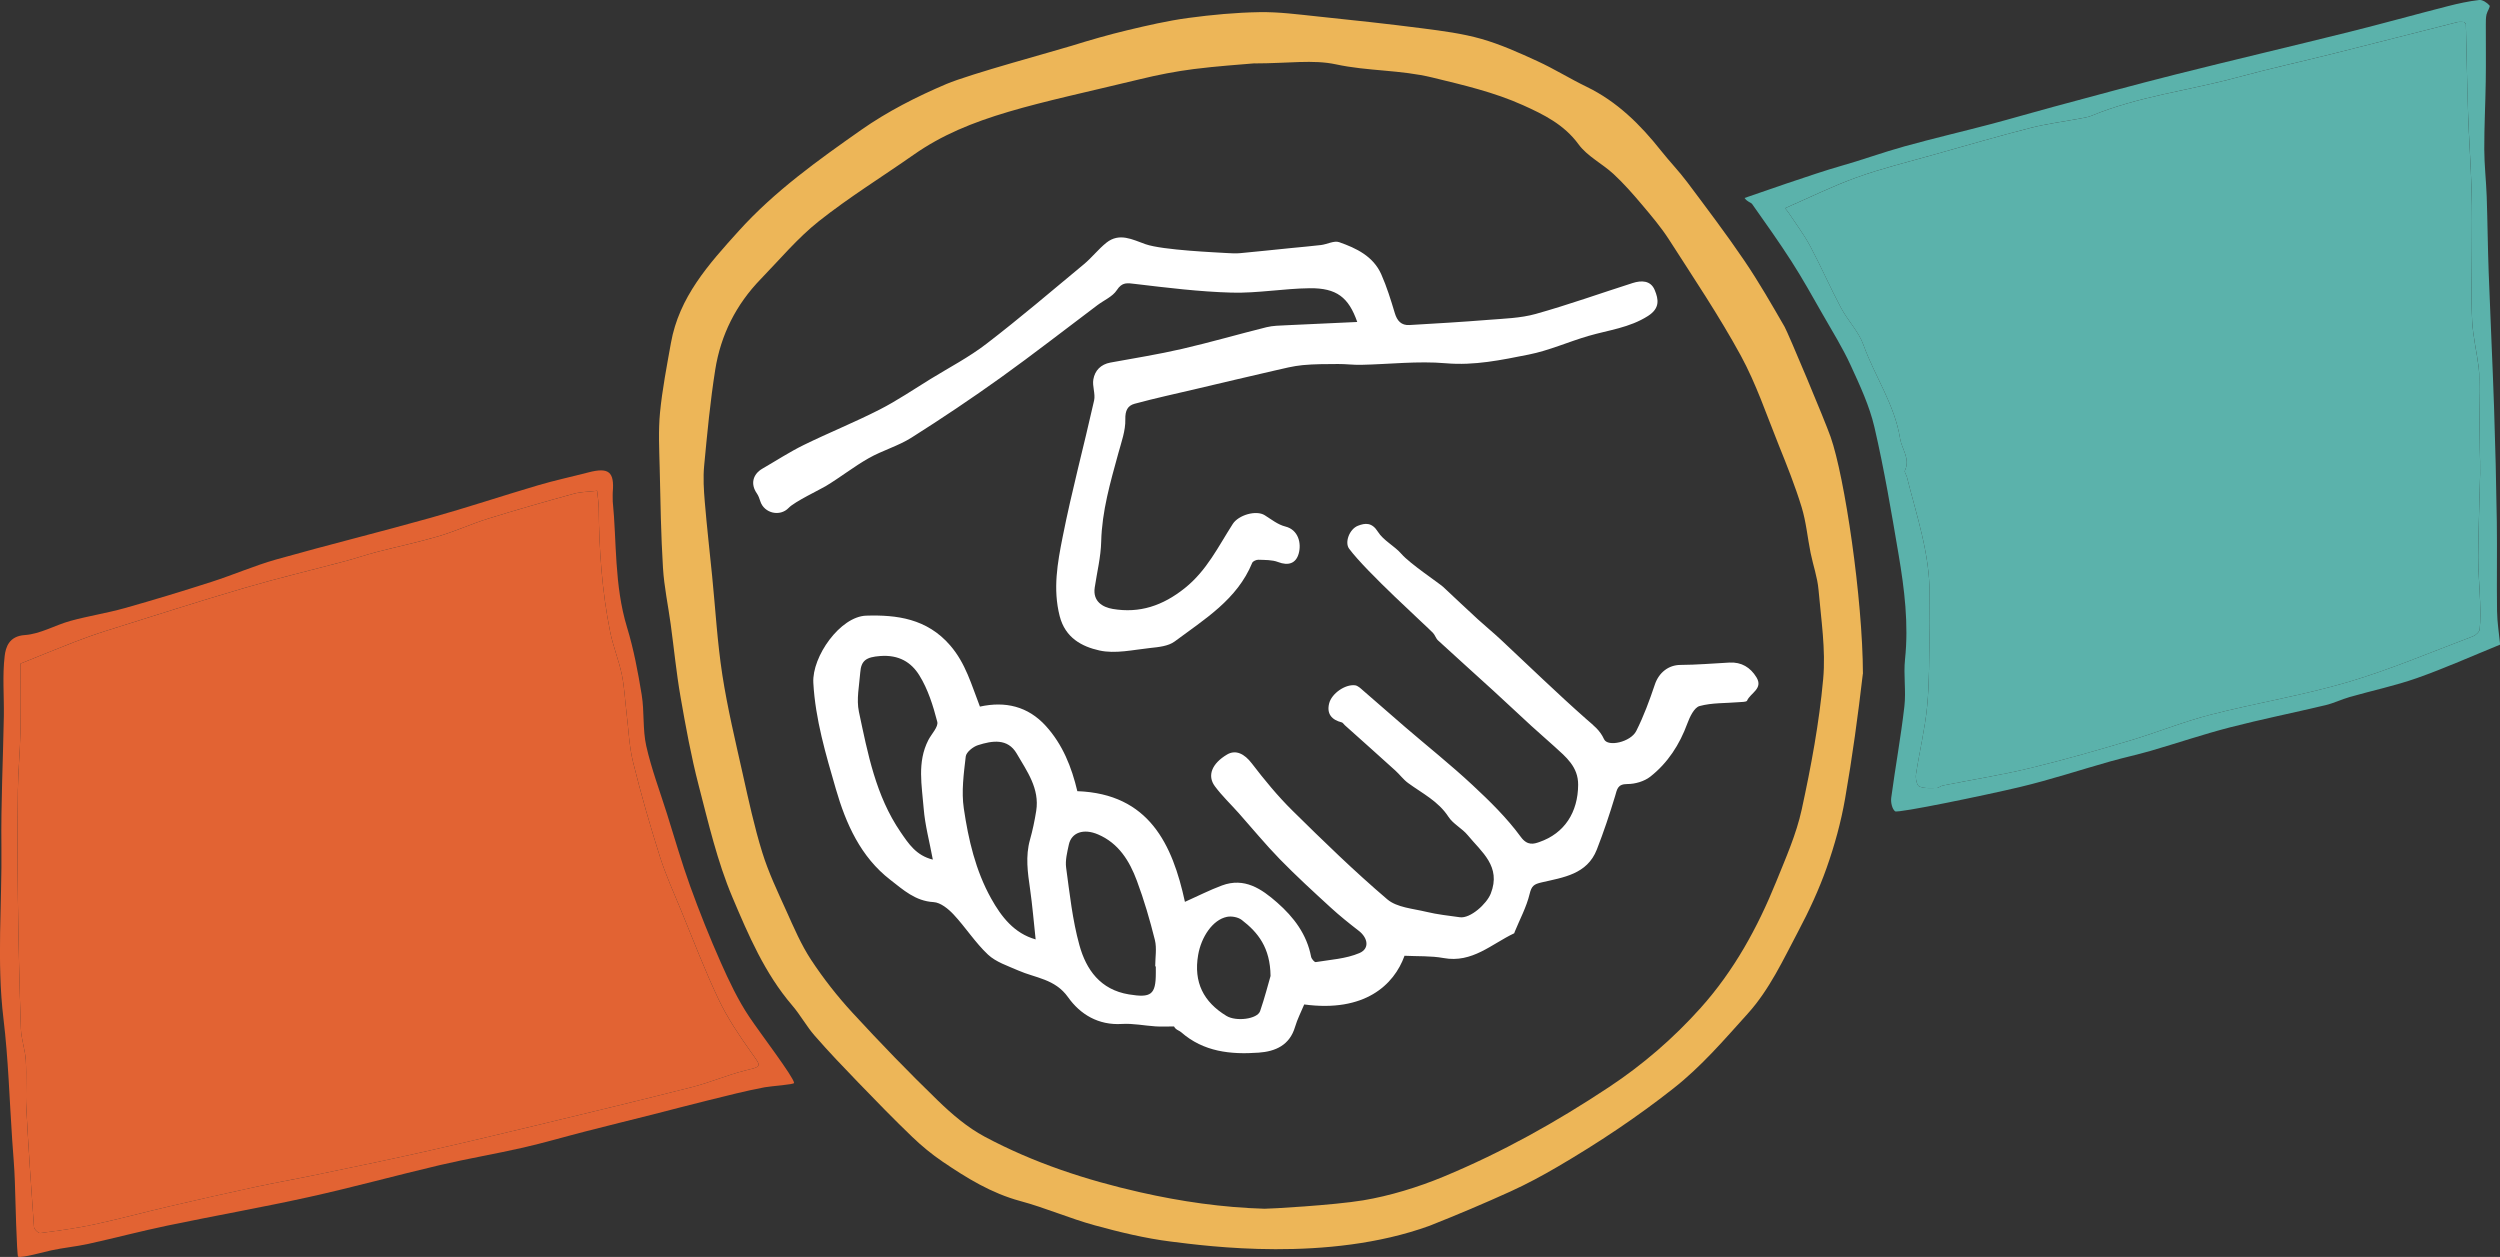 <?xml version="1.0" encoding="UTF-8"?>
<svg id="ZT_topic_homepage_images_Image" data-name="ZT topic homepage images Image" xmlns="http://www.w3.org/2000/svg" viewBox="0 0 761.46 382.84">
  <rect x="0" y="0" width="761.46" height="382.84" fill="#333333" stroke="none"/>
  <defs>
    <style>
      .cls-1 {
        fill: #5bb2ab;
      }

      .cls-1, .cls-2, .cls-3, .cls-4 {
        stroke-width: 0px;
      }

      .cls-2 {
        fill: #edb658;
      }

      .cls-3 {
        fill: #fff;
      }

      .cls-4 {
        fill: #e26333;
      }
    </style>
  </defs>
  <path class="cls-2" d="M567.39,205.25c-1.48,12.72-3.21,25.42-5.41,38.03-1.24,7.12-3.19,14.19-5.6,21.01-2.36,6.67-5.37,13.16-8.69,19.42-4.59,8.66-8.68,17.63-15.39,25.07-7.16,7.93-14.03,15.98-22.55,22.69-11.18,8.82-22.94,16.64-35.18,23.81-4.71,2.76-9.54,5.37-14.5,7.62-8.14,3.7-16.38,7.18-24.7,10.47-30.97,11.22-67.83,6.15-78.68,4.8-7.85-.98-15.64-2.87-23.29-4.97-7.65-2.1-15-5.33-22.66-7.39-8.77-2.37-16.27-6.99-23.61-11.97-3.3-2.24-6.43-4.82-9.31-7.59-5.61-5.39-11.03-10.97-16.43-16.56-4.51-4.67-9-9.36-13.26-14.25-2.5-2.87-4.35-6.31-6.83-9.2-8.37-9.76-13.37-21.49-18.25-33.03-4.57-10.82-7.26-22.49-10.23-33.93-2.31-8.89-3.96-17.96-5.54-27.02-1.28-7.33-1.99-14.76-3-22.14-.78-5.73-2-11.42-2.35-17.17-.62-10.1-.77-20.24-1-30.36-.13-5.65-.44-11.34.1-16.94.69-7.1,2.07-14.14,3.32-21.17,2.5-14.02,11.46-23.96,20.65-34.13,10.99-12.17,24.12-21.52,37.3-30.78,7.99-5.61,16.91-10.14,25.92-13.97,7.18-3.05,32.95-10.03,38.13-11.64,5.59-1.74,11.23-3.37,16.92-4.73,6.16-1.47,12.37-2.91,18.64-3.76,7.19-.97,14.47-1.65,21.72-1.77,5.86-.1,11.75.69,17.6,1.3,10.7,1.11,21.41,2.26,32.08,3.64,6.02.78,12.12,1.56,17.93,3.22,5.84,1.67,11.47,4.21,17.02,6.76,5.12,2.35,9.94,5.36,15.02,7.82,9.28,4.51,16.34,11.51,22.64,19.46,2.58,3.26,5.49,6.26,7.98,9.58,5.89,7.87,11.84,15.72,17.36,23.85,4.43,6.52,8.36,13.38,12.3,20.21,1.06,1.85,12.21,28.39,14.02,33.55,4.28,12.17,9.76,49.17,9.84,72.18ZM382.1,19.29c-4.18.38-11.39.84-18.53,1.75-5.41.69-10.8,1.74-16.11,3.03-32.16,7.78-52.12,11.12-69.14,23.04-9.63,6.75-19.69,12.96-28.89,20.25-6.49,5.15-11.92,11.66-17.73,17.65-7.5,7.73-12.18,17.03-13.85,27.6-1.53,9.67-2.45,19.44-3.37,29.19-.35,3.67-.12,7.42.19,11.11.63,7.54,1.49,15.06,2.24,22.59,1,10.02,1.57,20.11,3.1,30.05,1.57,10.15,3.98,20.17,6.22,30.2,1.79,8.01,3.52,16.07,5.95,23.9,1.89,6.1,4.68,11.94,7.32,17.78,2.29,5.08,4.5,10.28,7.54,14.91,3.75,5.68,8,11.12,12.62,16.13,8.42,9.15,17.07,18.09,26,26.74,4.28,4.15,9,8.19,14.22,10.98,14.92,7.98,30.89,13.22,47.42,16.96,12.5,2.83,25.06,4.63,37.84,5.01,1.23.04,21.01-1.06,30.09-2.57,7.93-1.32,16.65-3.96,24.49-7.22,17.8-7.39,34.4-16.68,50.38-27.28,10.32-6.84,19.6-14.86,27.87-24.08,10.16-11.33,17.36-24.46,23.03-38.46,2.92-7.22,6.14-14.47,7.78-22.02,2.85-13.1,5.32-26.37,6.53-39.7.82-8.97-.63-18.17-1.42-27.23-.33-3.77-1.65-7.45-2.41-11.2-.94-4.64-1.35-9.43-2.73-13.93-1.96-6.41-4.46-12.67-6.97-18.89-3.7-9.18-6.87-18.68-11.59-27.33-6.61-12.1-14.34-23.6-21.8-35.23-2.45-3.82-5.43-7.31-8.36-10.79-2.7-3.2-5.48-6.36-8.54-9.2-3.44-3.19-8.02-5.42-10.7-9.09-4.42-6.04-10.63-9.08-16.91-11.91-8.79-3.96-18.16-6.12-27.58-8.42-9.77-2.38-19.66-1.91-29.37-4.01-6.97-1.51-14.52-.29-24.84-.29Z"/>
  <g>
    <path class="cls-1" d="M761.46,196.36c-8.63,3.51-16.81,7.18-25.24,10.15-6.68,2.36-13.68,3.83-20.51,5.78-2.5.71-4.87,1.89-7.39,2.49-9.72,2.32-19.53,4.29-29.2,6.79-8.08,2.09-16,4.78-24.01,7.11-4.07,1.18-8.22,2.07-12.3,3.22-9.21,2.6-18.31,5.61-27.6,7.82-10.3,2.45-37.19,8.03-38,7.39-.93-.73-1.36-2.78-1.17-4.14,1.24-9.27,2.93-18.49,4-27.78.55-4.74-.3-9.63.2-14.38,1.13-10.75-.17-21.32-1.95-31.84-2.2-13-4.39-26.02-7.37-38.86-1.52-6.53-4.46-12.79-7.28-18.94-2.44-5.31-5.57-10.31-8.47-15.4-3.09-5.4-6.11-10.86-9.47-16.09-3.82-5.96-7.94-11.73-12.02-17.52-.37-.53-1.42-.58-2.32-1.86,2.43-.85,22.02-7.69,28.76-9.58,6.72-1.88,13.3-4.3,20.02-6.16,8.7-2.41,17.5-4.46,26.23-6.76,6.34-1.67,12.63-3.54,18.97-5.24,12.42-3.33,24.83-6.74,37.3-9.88,17.65-4.44,35.38-8.59,53.04-12.99,9.98-2.49,19.9-5.26,29.87-7.81,3.15-.81,6.34-1.51,9.56-1.88,1.02-.12,2.4.81,3.16,1.67.31.35-.7,1.76-.92,2.73-.21.94-.21,1.94-.21,2.92-.01,5.8.07,11.61-.02,17.41-.1,6.9-.47,13.8-.45,20.69.01,4.82.57,9.64.74,14.46.26,7.68.32,15.36.6,23.04.5,13.73,1.18,27.45,1.64,41.17.39,11.58.67,23.17.84,34.76.13,9.1-.06,18.21.07,27.31.05,3.44.62,6.86.94,10.19ZM543.7,63.42c.12.15.65.73,1.08,1.38,2.23,3.38,4.7,6.64,6.6,10.2,3.29,6.16,6.07,12.58,9.35,18.74,2.07,3.89,5.39,7.23,6.84,11.29,3.46,9.61,9.51,18.18,11.17,28.54.52,3.24,3.17,6.12,1.46,9.77-.21.44.45,1.25.61,1.91,2.97,11.84,7.02,23.48,6.91,35.92-.04,3.79.1,7.58.01,11.37-.16,7.54-.04,15.11-.75,22.6-.67,6.95-2.35,13.81-3.4,20.73-.18,1.2.26,3.35,1.01,3.67,1.54.67,3.49.47,5.27.47.62,0,1.21-.62,1.85-.75,8.87-1.76,17.82-3.19,26.61-5.31,10.2-2.46,20.3-5.38,30.36-8.37,8.25-2.45,16.27-5.74,24.59-7.89,13.87-3.57,28.1-5.88,41.82-9.93,12.94-3.82,25.44-9.17,38.1-13.94.87-.33,2.01-1.36,2.09-2.16.27-2.79.21-5.63.12-8.44-.14-4.56-.6-9.12-.57-13.68.06-8.45.4-16.89.58-25.34.05-2.38-.06-4.77-.09-7.15-.07-6.16-.14-12.32-.21-18.47-.02-2.2.14-4.42-.13-6.6-.58-4.77-1.76-9.49-2-14.27-.35-7.03-.08-14.09-.09-21.14,0-6.25.09-12.51-.09-18.76-.23-7.8-.79-15.59-1.06-23.39-.31-9.01-.44-18.03-.67-27.05,0-.21-.3-.41-.5-.66-.67,0-1.4-.14-2.06.02-12.62,3.18-25.21,6.44-37.83,9.6-9.68,2.43-19.44,4.55-29.06,7.18-14.82,4.04-30.23,5.8-44.55,11.73-1.12.46-2.37.64-3.58.87-5.04.95-10.15,1.59-15.11,2.86-9.81,2.52-19.54,5.35-29.29,8.11-7.86,2.23-15.83,4.17-23.5,6.93-7.4,2.65-14.48,6.18-21.88,9.4Z"/>
    <path class="cls-1" d="M543.7,63.42c7.4-3.22,14.49-6.74,21.88-9.4,7.67-2.75,15.64-4.7,23.5-6.93,9.75-2.76,19.48-5.59,29.29-8.11,4.95-1.27,10.07-1.91,15.11-2.86,1.21-.23,2.45-.41,3.58-.87,14.32-5.93,29.73-7.69,44.55-11.73,9.63-2.62,19.39-4.75,29.06-7.18,12.62-3.17,25.22-6.42,37.83-9.6.65-.17,1.39-.02,2.06-.02.2.25.49.45.5.66.23,9.02.37,18.03.67,27.05.26,7.8.83,15.59,1.06,23.39.19,6.25.09,12.51.09,18.76.01,7.05-.26,14.11.09,21.14.24,4.78,1.42,9.5,2,14.27.26,2.17.1,4.4.13,6.6.07,6.16.13,12.32.21,18.47.03,2.38.14,4.77.09,7.15-.18,8.45-.52,16.89-.58,25.34-.03,4.56.43,9.12.57,13.68.09,2.81.15,5.65-.12,8.44-.08.8-1.21,1.83-2.09,2.16-12.66,4.77-25.15,10.12-38.1,13.94-13.72,4.05-27.94,6.35-41.82,9.93-8.32,2.14-16.34,5.43-24.59,7.89-10.06,2.99-20.16,5.91-30.36,8.37-8.79,2.12-17.74,3.54-26.61,5.31-.64.13-1.23.75-1.85.75-1.78,0-3.73.2-5.27-.47-.75-.32-1.19-2.47-1.01-3.67,1.04-6.93,2.73-13.78,3.4-20.73.72-7.49.59-15.06.75-22.6.08-3.79-.05-7.58-.01-11.37.12-12.44-3.93-24.08-6.91-35.92-.17-.66-.82-1.46-.61-1.91,1.71-3.65-.94-6.53-1.46-9.77-1.65-10.36-7.71-18.93-11.17-28.54-1.46-4.06-4.78-7.4-6.84-11.29-3.28-6.16-6.07-12.59-9.35-18.74-1.9-3.56-4.36-6.82-6.6-10.2-.43-.65-.96-1.23-1.08-1.38Z"/>
  </g>
  <g>
    <path class="cls-4" d="M186.63,152.7c1.23,12.11.42,25.45,4.35,38.36,2.04,6.69,3.34,13.64,4.47,20.56.84,5.14.26,10.54,1.39,15.59,1.58,7.01,4.15,13.8,6.32,20.68,2.32,7.36,4.44,14.79,7.06,22.04,2.83,7.82,5.92,15.56,9.29,23.16,2.55,5.73,5.26,11.49,8.74,16.68,3.49,5.2,13.42,18.19,13.62,20.07.05.51-6.93.95-8.97,1.33-5.76,1.08-11.45,2.56-17.14,3.96-5.7,1.4-11.38,2.91-17.07,4.36-6.77,1.71-13.55,3.37-20.31,5.11-6.36,1.63-12.67,3.49-19.06,4.95-8.41,1.92-16.94,3.35-25.33,5.32-13.32,3.13-26.53,6.78-39.89,9.73-14.33,3.17-28.8,5.71-43.17,8.71-8.05,1.68-16,3.79-24.03,5.56-3.74.82-7.58,1.17-11.33,1.98-2.08.45-8.85,2.36-10.05,1.93-.4-.14-.87-18.57-1-22.98-.13-4.18-.52-8.34-.8-12.51-.84-12.33-1.18-24.72-2.66-36.97-2.11-17.51-.42-34.99-.63-52.48-.16-13.22.51-26.45.74-39.68.1-6.14-.47-12.35.26-18.41.32-2.63,1.33-6,6.13-6.32,4.72-.31,9.24-3.04,13.95-4.33,5.41-1.48,10.99-2.34,16.39-3.85,8.9-2.5,17.75-5.2,26.55-8.03,6.61-2.12,13.02-4.93,19.7-6.82,15.63-4.41,31.41-8.3,47.05-12.69,10.93-3.06,21.71-6.66,32.59-9.87,5.11-1.51,10.34-2.63,15.5-3.97,6.14-1.59,7.89-.15,7.34,6.09-.05.56,0,1.12,0,2.72ZM6.25,202.12c0,6.74.11,13.89-.03,21.04-.12,5.85-.7,11.68-.77,17.53-.13,10.91-.15,21.83,0,32.74.17,13.29.46,26.58.91,39.86.11,3.23,1.32,6.42,1.5,9.66.28,4.81-.1,9.65.15,14.46.65,12.12,1.46,24.22,2.34,36.32.05.69,1.34,1.92,1.91,1.84,5.44-.72,10.9-1.44,16.25-2.59,7.82-1.69,15.54-3.79,23.33-5.61,8.63-2.02,17.27-3.98,25.94-5.85,5.76-1.25,11.56-2.25,17.33-3.46,11-2.3,22.01-4.55,32.97-7.01,11.63-2.61,23.23-5.38,34.82-8.18,15.98-3.86,31.95-7.7,47.88-11.76,5.39-1.37,10.57-3.62,15.96-5,5.48-1.4,5.3-1,1.95-5.74-3.59-5.08-7.12-10.31-9.79-15.91-4.18-8.78-7.64-17.91-11.35-26.92-2.27-5.52-4.77-10.97-6.56-16.65-3.01-9.51-5.78-19.1-8.17-28.78-1.22-4.93-1.39-10.12-2.01-15.2-.47-3.83-.63-7.73-1.42-11.49-.93-4.4-2.68-8.63-3.56-13.03-2.49-12.4-3.36-24.98-3.47-37.62-.02-1.72-.31-3.43-.49-5.29-2.56.31-4.93.3-7.13.9-8.73,2.41-17.45,4.9-26.1,7.59-5.06,1.57-9.91,3.83-14.98,5.33-6.2,1.83-12.55,3.16-18.81,4.79-3.31.86-6.56,1.98-9.87,2.86-10.18,2.72-20.45,5.16-30.56,8.13-14.06,4.13-28.01,8.62-41.98,13.01-3.26,1.02-6.48,2.17-9.66,3.4-5.16,2-10.28,4.11-16.53,6.62Z"/>
    <path class="cls-4" d="M6.25,202.12c6.26-2.51,11.37-4.63,16.53-6.62,3.18-1.23,6.41-2.38,9.66-3.4,13.98-4.39,27.93-8.88,41.98-13.01,10.11-2.97,20.37-5.41,30.56-8.13,3.31-.88,6.55-2,9.87-2.86,6.26-1.63,12.61-2.95,18.81-4.79,5.08-1.5,9.93-3.76,14.98-5.33,8.65-2.69,17.36-5.18,26.1-7.59,2.2-.61,4.57-.6,7.13-.9.18,1.86.47,3.57.49,5.29.11,12.64.98,25.22,3.47,37.62.88,4.4,2.64,8.63,3.56,13.03.79,3.76.95,7.66,1.42,11.49.62,5.08.8,10.27,2.01,15.2,2.39,9.68,5.16,19.28,8.17,28.78,1.8,5.67,4.29,11.13,6.56,16.65,3.71,9.01,7.17,18.14,11.35,26.92,2.66,5.59,6.2,10.83,9.79,15.91,3.35,4.75,3.53,4.35-1.95,5.74-5.39,1.38-10.57,3.62-15.96,5-15.93,4.05-31.9,7.9-47.88,11.76-11.59,2.8-23.19,5.57-34.82,8.18-10.96,2.46-21.97,4.72-32.97,7.01-5.77,1.2-11.57,2.21-17.33,3.46-8.66,1.88-17.31,3.84-25.94,5.85-7.79,1.82-15.52,3.92-23.33,5.61-5.36,1.16-10.82,1.88-16.25,2.59-.57.08-1.86-1.15-1.91-1.84-.88-12.1-1.69-24.21-2.34-36.32-.26-4.81.13-9.66-.15-14.46-.19-3.24-1.4-6.43-1.5-9.66-.45-13.28-.74-26.57-.91-39.86-.14-10.91-.12-21.83,0-32.74.07-5.84.65-11.68.77-17.53.14-7.15.03-14.31.03-21.04Z"/>
  </g>
  <g>
    <path class="cls-3" d="M427.79,291.13c-3.21,8.91-12.19,17.28-30.55,14.81-.94,2.27-2.09,4.48-2.78,6.82-1.65,5.62-6.01,7.5-11.09,7.86-8.5.61-16.77-.23-23.6-6.22-.49-.43-1.18-.62-1.65-1.06-.44-.41-.69-1.02-.49-.7-2.4,0-4.03.09-5.66-.02-3.42-.22-6.87-.95-10.26-.74-7.16.45-12.7-2.93-16.39-8.14-3.97-5.6-9.95-5.84-15.21-8.16-3.17-1.4-6.74-2.54-9.18-4.82-3.89-3.65-6.82-8.3-10.48-12.22-1.6-1.71-3.97-3.65-6.09-3.77-5.57-.31-9.28-3.77-13.16-6.77-9.07-6.99-13.56-17.15-16.6-27.65-3.06-10.57-6.26-21.23-6.87-32.36-.44-8.05,8.22-20.22,16.1-20.47,9.26-.29,18.5.87,25.56,9.04,4.77,5.51,6.47,11.96,9.08,18.66,7.7-1.69,14.61-.12,20.07,5.89,5.14,5.66,7.85,12.5,9.6,19.87,21.86.79,28.98,16.23,32.77,33.71,4.01-1.79,7.56-3.61,11.28-4.99,6.85-2.54,12.06,1.03,16.83,5.22,5.04,4.43,9.01,9.64,10.32,16.49.12.64,1.02,1.69,1.4,1.63,4.49-.74,9.23-1,13.32-2.75,3.15-1.35,2.61-4.61-.2-6.78-2.94-2.27-5.84-4.6-8.58-7.11-5.24-4.8-10.49-9.61-15.45-14.69-4.37-4.48-8.35-9.34-12.52-14.03-2.43-2.73-5.12-5.28-7.28-8.2-2.42-3.27-.86-6.95,3.69-9.65,2.69-1.6,5.33-.22,7.56,2.69,3.84,5.01,7.88,9.94,12.37,14.37,9.39,9.26,18.86,18.49,28.89,27.03,2.93,2.5,7.82,2.82,11.9,3.81,3.34.81,6.8,1.17,10.21,1.65,3.19.45,8.18-4.07,9.41-7.2,3.26-8.3-2.81-12.67-7.01-17.79-1.7-2.08-4.44-3.4-5.87-5.6-3.09-4.77-7.97-7.13-12.29-10.29-1.45-1.06-2.55-2.59-3.9-3.81-5.12-4.64-10.28-9.24-15.43-13.85-.3-.27-.54-.73-.88-.81-3.06-.77-4.64-2.6-3.84-5.78.76-3.01,4.85-5.87,7.87-5.52.89.1,1.75.97,2.51,1.63,4.26,3.67,8.46,7.39,12.73,11.06,6.85,5.89,13.92,11.52,20.52,17.67,5.28,4.91,10.52,10.04,14.75,15.83,2.05,2.81,4.05,2.1,5.63,1.56,7.72-2.66,11.78-9.11,11.83-17.43.04-5.49-3.71-8.48-7.22-11.67-2.35-2.14-4.76-4.19-7.1-6.34-3.85-3.53-7.64-7.12-11.49-10.64-5.61-5.13-11.28-10.19-16.87-15.34-.66-.6-.91-1.64-1.54-2.29-2.23-2.32-20.21-18.48-25.54-25.64-1.41-1.9.07-5.96,2.69-6.99,2.2-.86,4.26-1.07,6.07,1.82,1.69,2.7,5.05,4.3,7.2,6.79,2.55,2.95,11.49,8.9,12.72,10.05,3.5,3.28,6.99,6.58,10.53,9.83,2.26,2.07,4.65,4.01,6.89,6.1,8.69,8.11,17.21,16.42,26.12,24.28,2.15,1.89,4.17,3.36,5.43,6.15,1.11,2.44,8.1.87,9.8-2.5,2.28-4.52,4.05-9.34,5.67-14.16,1.23-3.66,4.18-5.95,7.79-5.97,4.98-.02,9.97-.46,14.95-.72,3.65-.19,6.35,1.47,8.2,4.48,2.14,3.49-1.84,4.77-2.85,7.12-.19.44-1.67.39-2.57.47-3.99.34-8.12.14-11.91,1.18-1.62.45-2.97,3.28-3.71,5.3-2.36,6.44-5.96,12.02-11.31,16.22-1.83,1.43-4.63,2.24-6.98,2.23-3.01,0-3.1,1.61-3.73,3.71-1.66,5.48-3.47,10.93-5.56,16.26-2.95,7.54-10.21,8.46-16.77,9.98-2.38.55-3.09,1.05-3.69,3.52-.96,4.01-3,7.76-4.58,11.62-.05.12-.04.33-.13.37-6.89,3.26-12.78,9.14-21.5,7.54-3.87-.71-7.92-.49-11.95-.7ZM352.05,294.34c-.06,0-.12,0-.19,0,0-2.68.52-5.5-.1-8.03-1.52-6.1-3.29-12.17-5.49-18.06-2.23-5.99-5.52-11.39-11.81-14.09-4.39-1.89-8.11-.62-8.91,3.1-.5,2.31-1.13,4.78-.82,7.05,1.08,7.9,1.92,15.92,4.04,23.57,2.06,7.46,6.36,13.57,15.08,15,6.73,1.1,8.2.13,8.19-6.53,0-.67,0-1.35,0-2.02ZM315.44,286.13c-.59-5.43-.99-10.42-1.7-15.36-.72-5.02-1.44-9.97-.02-15.01.81-2.87,1.42-5.81,1.89-8.75,1.09-6.83-2.82-12.12-5.94-17.49-2.74-4.72-7.49-3.93-11.78-2.56-1.52.48-3.59,2.14-3.74,3.45-.61,5.24-1.35,10.67-.59,15.82,1.39,9.47,3.57,18.9,8.31,27.4,3.14,5.63,7.02,10.65,13.58,12.5ZM284.12,261.8c-1.02-5.51-2.38-10.48-2.78-15.53-.54-6.97-2.05-14.12,1.42-20.86.97-1.88,3.11-4.04,2.72-5.56-1.26-4.89-2.83-9.92-5.47-14.16-2.46-3.97-6.22-6.32-11.96-5.87-4.15.32-5.76,1.31-6.03,5-.3,3.99-1.21,8.17-.41,11.96,2.7,12.7,5.11,25.57,12.69,36.65,2.46,3.59,4.75,7.14,9.81,8.39ZM386.99,297.27c-.09-8.63-3.82-13.27-8.77-17.07-1.12-.86-3.11-1.23-4.52-.94-4.34.88-7.83,6.13-8.77,11.64-1.41,8.28,1.63,14.28,8.63,18.53,2.95,1.79,9.41.98,10.25-1.46,1.41-4.08,2.47-8.28,3.18-10.7Z"/>
    <path class="cls-3" d="M413.39,98.05c-2.61-7.46-6.25-10.35-14.47-10.26-7.93.09-15.86,1.55-23.76,1.34-9.8-.27-19.6-1.48-29.35-2.64-2.48-.29-4-.65-5.65,1.89-1.28,1.97-3.91,3.06-5.91,4.57-9.79,7.35-19.45,14.9-29.4,22.03-8.89,6.37-17.99,12.48-27.23,18.32-4.05,2.56-8.86,3.89-13.05,6.27-4.51,2.56-8.62,5.82-13.07,8.5-1.59.96-9.52,4.76-11.25,6.59-2.71,2.86-7.49,1.63-8.65-1.92-.28-.86-.58-1.75-1.09-2.48-1.95-2.79-1.28-5.8,1.74-7.54,4.18-2.41,8.23-5.06,12.55-7.18,7.61-3.73,15.51-6.91,23.06-10.76,5.37-2.73,10.38-6.16,15.53-9.32,5.73-3.52,11.76-6.66,17.06-10.74,10.13-7.78,19.87-16.08,29.7-24.25,2.42-2.01,4.38-4.58,6.83-6.54,3.97-3.17,7.96-.95,11.9.44,5.24,1.85,21.99,2.51,24.9,2.71,1.34.09,2.7.14,4.04.02,5.15-.48,10.29-1.03,15.44-1.55,3.04-.31,6.08-.55,9.11-.92,1.87-.23,3.98-1.42,5.52-.87,5.24,1.84,10.37,4.29,12.81,9.77,1.69,3.81,2.93,7.83,4.13,11.83.71,2.37,1.98,3.78,4.45,3.64,7.98-.46,15.96-.93,23.92-1.57,4.87-.39,9.89-.51,14.55-1.81,9.94-2.78,19.67-6.27,29.51-9.41,2.69-.86,5.51-.83,6.74,2.14,1.18,2.85,1.63,5.53-2.04,7.88-5.63,3.6-11.98,4.3-18.08,6.07-6.13,1.78-12.06,4.47-18.29,5.7-8.27,1.64-16.5,3.4-25.22,2.64-8.54-.74-17.22.3-25.84.48-2.33.05-4.66-.27-7-.25-3.6.02-7.21,0-10.78.34-2.88.28-5.72,1.01-8.56,1.66-7.95,1.82-15.88,3.71-23.82,5.58-6.27,1.48-12.58,2.84-18.8,4.53-2.09.57-2.89,2.06-2.82,4.76.09,3.42-1.2,6.91-2.13,10.31-2.42,8.84-4.99,17.61-5.22,26.92-.11,4.68-1.28,9.32-1.97,13.99-.63,4.23,2.43,5.99,5.48,6.51,8.2,1.39,15.24-.97,21.96-6.34,6.74-5.38,10.21-12.71,14.61-19.55,1.73-2.7,7.11-4.3,9.73-2.65,2.02,1.27,4.03,2.88,6.26,3.43,4.03.99,4.98,5.18,4.07,8.31-.85,2.95-3.15,3.72-6.26,2.52-1.82-.7-3.98-.62-5.99-.7-.64-.02-1.68.44-1.89.94-4.6,11.21-14.57,17.19-23.62,23.95-1.93,1.44-4.93,1.72-7.49,1.99-5.15.55-10.59,1.84-15.45.75-5.26-1.18-10.38-3.78-12.09-10.49-2.1-8.27-.65-16.23.91-24.08,2.76-13.94,6.47-27.69,9.58-41.57.45-2.02-.59-4.36-.23-6.42.47-2.71,2.26-4.59,5.21-5.13,7.27-1.33,14.57-2.49,21.76-4.15,8.64-1.99,17.17-4.48,25.78-6.62,1.97-.49,4.07-.49,6.12-.6,7.05-.35,14.1-.65,21.48-.99Z"/>
  </g>
</svg>